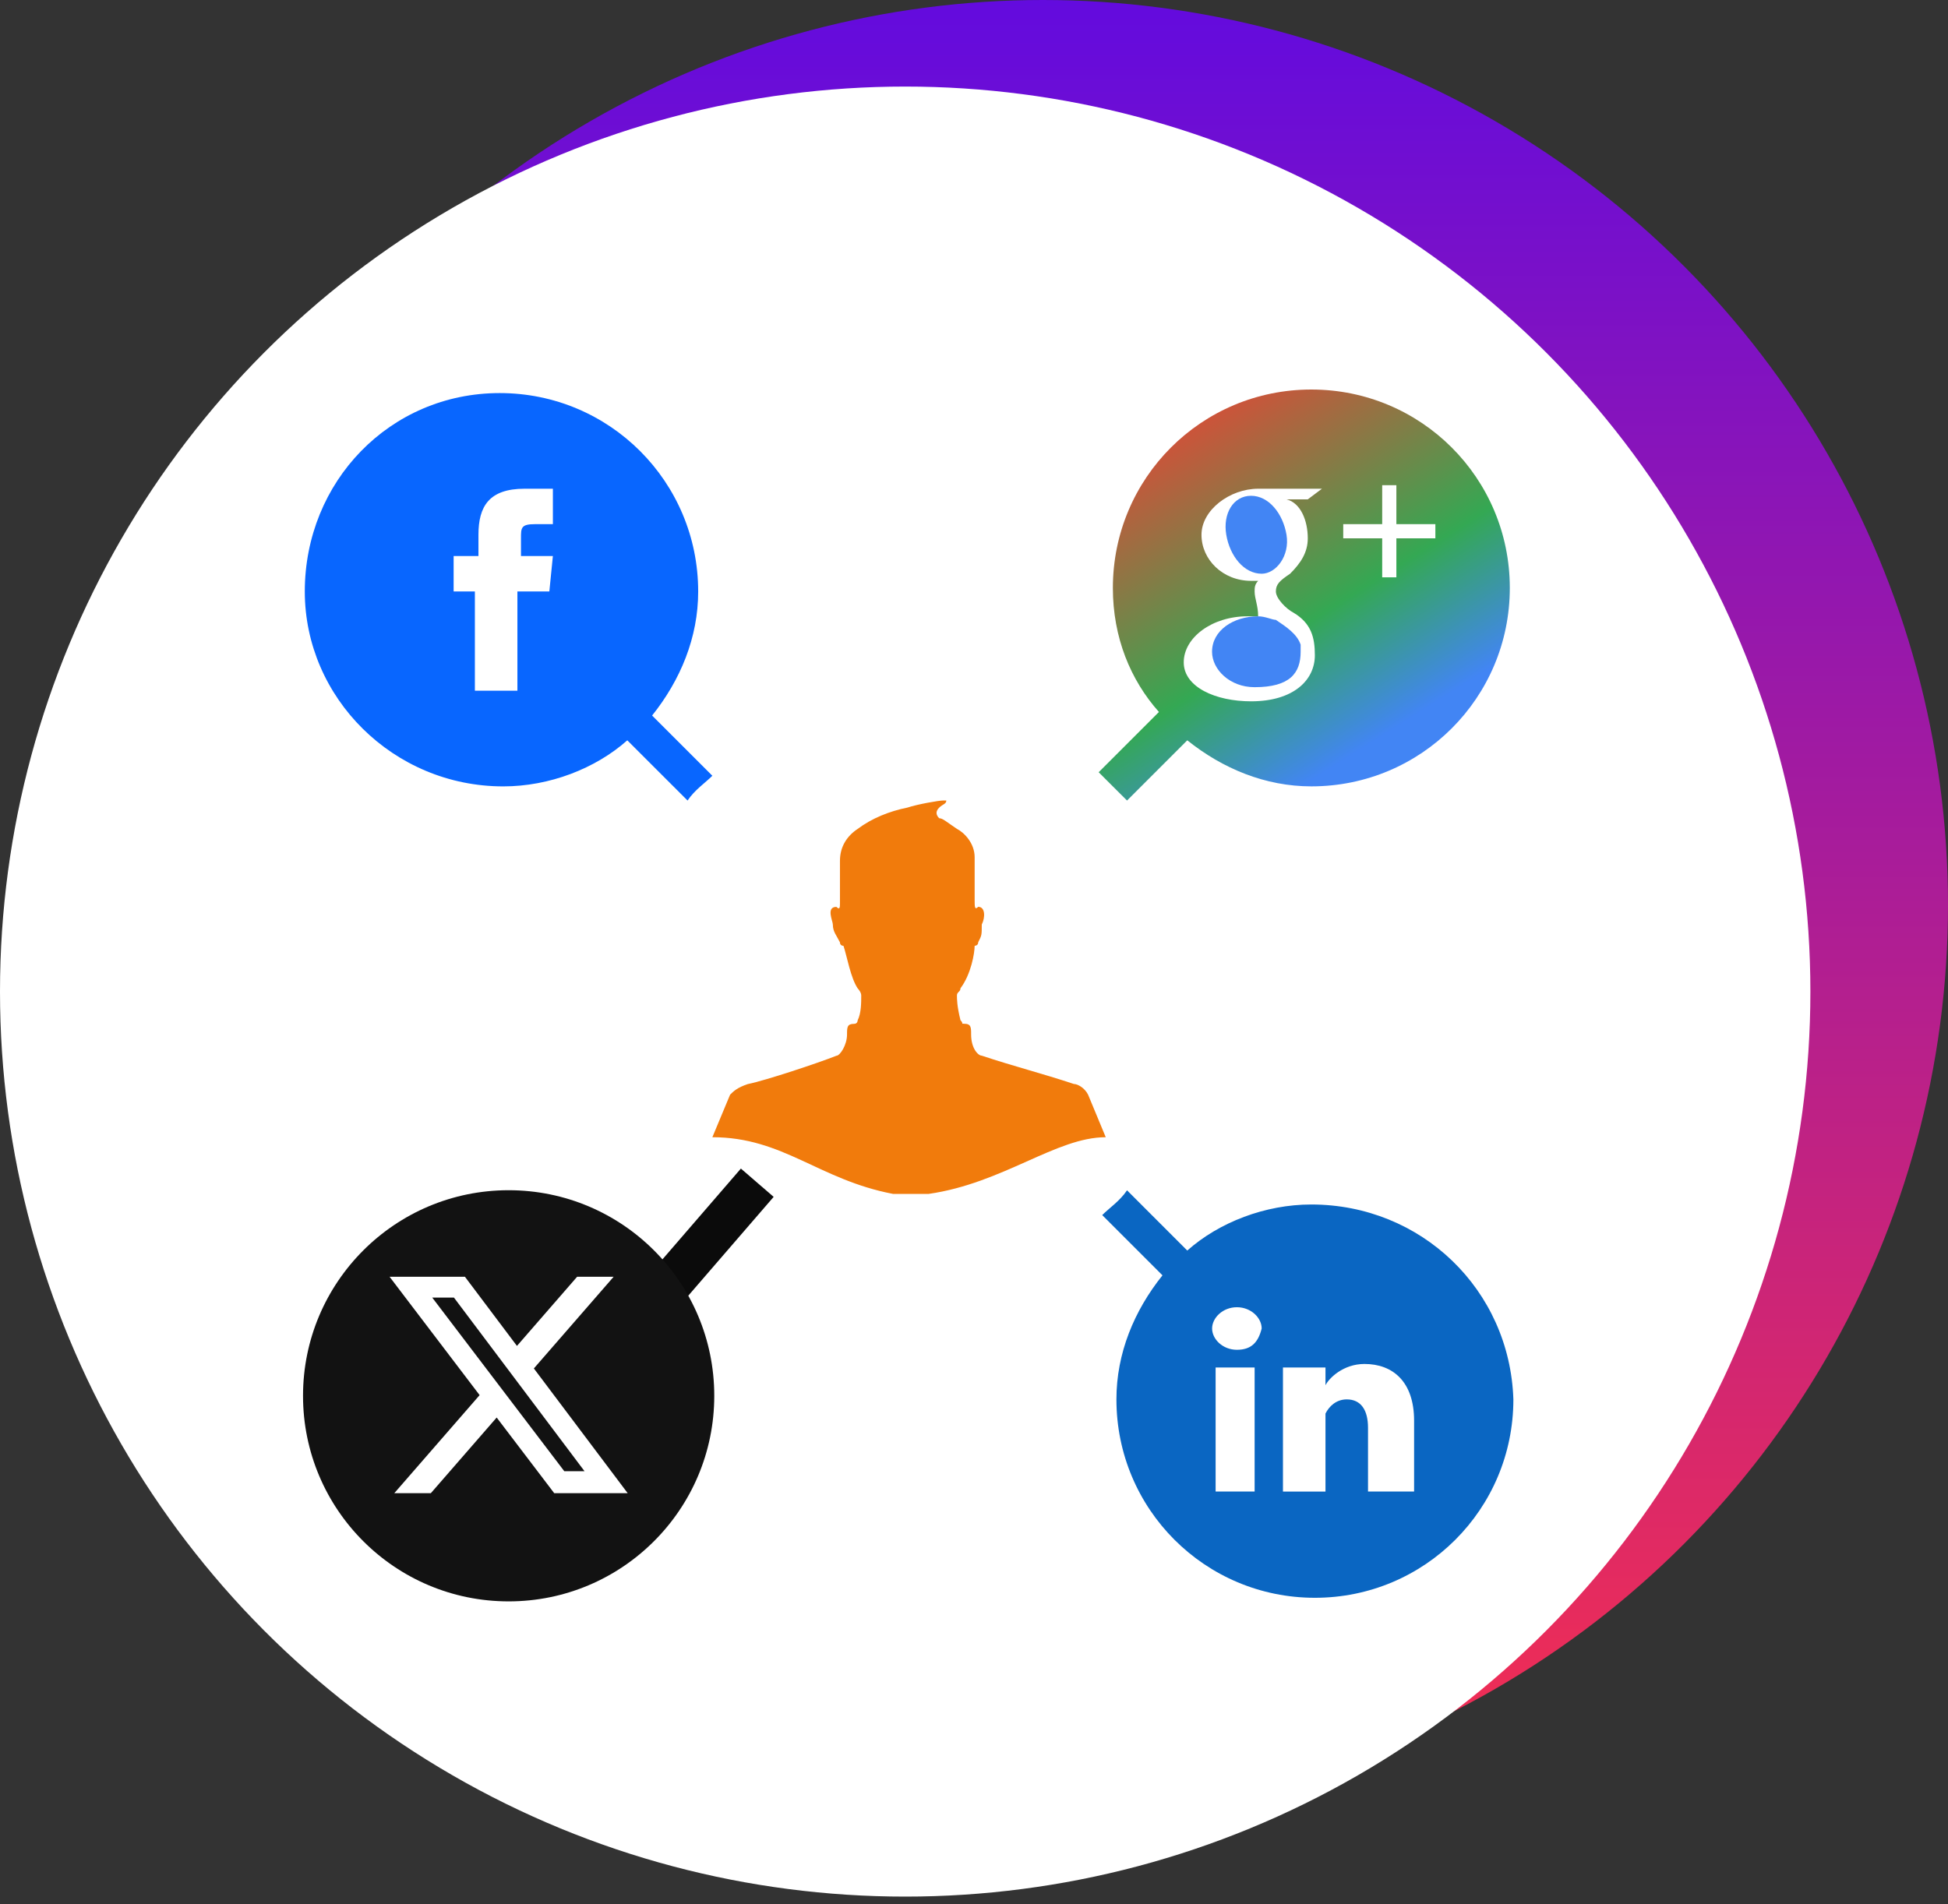 <svg width="90" height="88" viewBox="0 0 90 88" fill="none" xmlns="http://www.w3.org/2000/svg">
<rect x="0" y="0" width="90" height="88" fill="#333333" stroke="none"/>
<circle cx="48.179" cy="41.821" r="41.821" fill="url(#paint0_linear_3221_4321)"/>
<circle cx="41.821" cy="45.821" r="41.821" fill="white"/>
<path d="M55.998 30.117C55.998 30.936 56.818 31.755 57.963 31.755C59.6 31.755 60.091 31.1 60.091 30.117C60.091 29.953 60.091 29.953 60.091 29.79C59.928 29.299 59.436 28.972 58.946 28.644C58.782 28.644 58.455 28.48 58.128 28.48C56.98 28.481 55.998 29.135 55.998 30.117Z" fill="#4285F4"/>
<path d="M59.438 24.711C59.273 23.729 58.618 22.91 57.8 22.91C56.981 22.91 56.49 23.729 56.655 24.711C56.82 25.694 57.473 26.512 58.292 26.512C58.947 26.512 59.601 25.694 59.438 24.711Z" fill="#4285F4"/>
<path d="M52.07 36.993L54.854 34.21C56.491 35.52 58.458 36.338 60.586 36.338C65.661 36.338 69.755 32.244 69.755 27.169C69.754 22.093 65.661 18 60.585 18C55.51 18 51.416 22.093 51.416 27.169C51.416 29.462 52.233 31.426 53.544 32.9L50.76 35.685C51.251 36.175 51.742 36.667 52.07 36.993ZM62.059 24.221H63.859V22.421H64.514V24.222H66.316V24.877H64.514V26.679H63.859V24.876H62.059V24.221ZM57.965 27.332C57.965 27.169 57.965 27.005 58.13 26.841C57.965 26.841 57.965 26.841 57.803 26.841C56.493 26.841 55.51 25.859 55.51 24.713C55.51 23.566 56.82 22.584 58.13 22.584H61.076L60.421 23.075H59.439C60.094 23.24 60.421 24.058 60.421 24.876C60.421 25.531 60.094 26.023 59.602 26.514C59.111 26.841 58.947 27.005 58.947 27.332C58.947 27.66 59.439 28.151 59.766 28.315C60.584 28.806 60.748 29.461 60.748 30.28C60.748 31.425 59.766 32.408 57.801 32.408C56.165 32.408 54.69 31.753 54.69 30.607C54.69 29.461 55.999 28.479 57.637 28.479C57.801 28.479 57.964 28.479 58.128 28.479C58.128 27.988 57.965 27.661 57.965 27.332Z" fill="url(#paint1_linear_3221_4321)"/>
<path d="M60.584 55.66C58.457 55.66 56.328 56.478 54.853 57.788L52.07 55.004C51.742 55.495 51.251 55.821 50.924 56.149L53.708 58.933C52.398 60.569 51.58 62.536 51.58 64.665C51.58 69.74 55.675 73.834 60.75 73.834C65.824 73.834 69.92 69.74 69.92 64.665C69.753 59.589 65.66 55.66 60.584 55.66ZM57.965 68.923H56.163V63.191H57.965V68.923ZM57.146 62.374C56.491 62.374 56.001 61.882 56.001 61.39C56.001 60.899 56.492 60.407 57.146 60.407C57.8 60.407 58.291 60.899 58.291 61.39C58.128 62.045 57.801 62.374 57.146 62.374ZM65.333 68.923H63.204V65.976C63.204 65.158 62.878 64.666 62.221 64.666C61.73 64.666 61.403 64.993 61.239 65.321C61.239 65.487 61.239 65.649 61.239 65.813V68.925H59.274C59.274 68.925 59.274 63.685 59.274 63.193H61.239V64.012C61.403 63.685 62.058 63.029 63.041 63.029C64.35 63.029 65.333 63.847 65.333 65.649V68.923Z" fill="#0A66C2"/>
<rect x="34.23" y="54" width="2" height="8" transform="rotate(40.821 34.23 54)" fill="#0B0B0B"/>
<circle cx="23.5" cy="64.5" r="9.5" fill="#121212"/>
<path d="M26.663 59H28.35L24.665 63.236L29 69H25.606L22.947 65.504L19.905 69H18.217L22.159 64.469L18 59H21.481L23.884 62.195L26.663 59ZM26.071 67.985H27.006L20.973 59.962H19.97L26.071 67.985Z" fill="white"/>
<path d="M23.252 36.339C25.38 36.339 27.508 35.52 28.982 34.21L31.766 36.993C32.093 36.502 32.585 36.175 32.912 35.848L30.128 33.065C31.438 31.427 32.257 29.462 32.257 27.334C32.257 22.258 28.163 18.164 23.087 18.164C18.012 18.164 14.082 22.258 14.082 27.334C14.082 32.244 18.175 36.339 23.252 36.339ZM21.123 25.695H22.105V24.712C22.105 23.402 22.596 22.584 24.234 22.584H25.544V24.221H24.725C24.07 24.221 24.07 24.385 24.07 24.876V25.695H25.544L25.38 27.332H23.905V31.917H21.94V27.332H20.958V25.695H21.123Z" fill="#0866FF"/>
<path d="M50.27 50.583C50.105 50.257 49.778 50.091 49.615 50.091C48.141 49.6 46.832 49.274 45.359 48.782C45.195 48.782 44.867 48.456 44.867 47.8C44.867 47.472 44.867 47.308 44.541 47.308C44.375 47.308 44.541 47.308 44.375 47.144C44.212 46.489 44.212 46.161 44.212 45.998C44.212 45.835 44.375 45.833 44.375 45.67C44.867 45.016 45.03 44.034 45.03 43.706C45.03 43.706 45.195 43.706 45.195 43.541C45.359 43.214 45.359 43.214 45.359 42.722C45.524 42.396 45.524 41.904 45.195 41.904C45.03 42.068 45.03 41.904 45.03 41.577V39.612C45.03 38.957 44.538 38.467 44.212 38.303C43.72 37.975 43.557 37.811 43.393 37.811C43.228 37.647 43.228 37.483 43.393 37.32C43.557 37.157 43.72 37.157 43.72 36.992C43.72 36.992 43.72 36.992 43.555 36.992C43.391 36.992 42.41 37.157 41.919 37.32C41.1 37.483 40.281 37.811 39.626 38.303C39.134 38.63 38.807 39.121 38.807 39.777C38.807 40.103 38.807 41.086 38.807 41.742C38.807 41.907 38.807 42.07 38.643 41.907C38.152 41.907 38.479 42.562 38.479 42.725C38.479 43.052 38.643 43.217 38.806 43.544C38.806 43.709 38.971 43.709 38.971 43.709C39.134 44.2 39.298 45.182 39.626 45.673C39.626 45.673 39.79 45.838 39.79 46.001C39.79 46.328 39.79 46.819 39.626 47.147C39.626 47.147 39.626 47.312 39.462 47.312C39.134 47.312 39.134 47.475 39.134 47.803C39.134 48.294 38.807 48.786 38.643 48.786C37.824 49.112 35.369 49.931 34.55 50.095C34.058 50.26 33.895 50.423 33.731 50.586L32.912 52.551C36.186 52.551 37.824 54.516 41.263 55.171H42.9C46.339 54.68 48.794 52.551 51.087 52.551L50.27 50.583Z" fill="#F17B0C"/>
<defs>
<linearGradient id="paint0_linear_3221_4321" x1="48.179" y1="0" x2="48.179" y2="83.642" gradientUnits="userSpaceOnUse">
<stop stop-color="#630BDE"/>
<stop offset="0.969" stop-color="#F22E52"/>
</linearGradient>
<linearGradient id="paint1_linear_3221_4321" x1="54" y1="18" x2="65" y2="35.5" gradientUnits="userSpaceOnUse">
<stop stop-color="#EA4335"/>
<stop offset="0.606" stop-color="#34A853"/>
<stop offset="0.91" stop-color="#4285F4"/>
</linearGradient>
</defs>
</svg>
